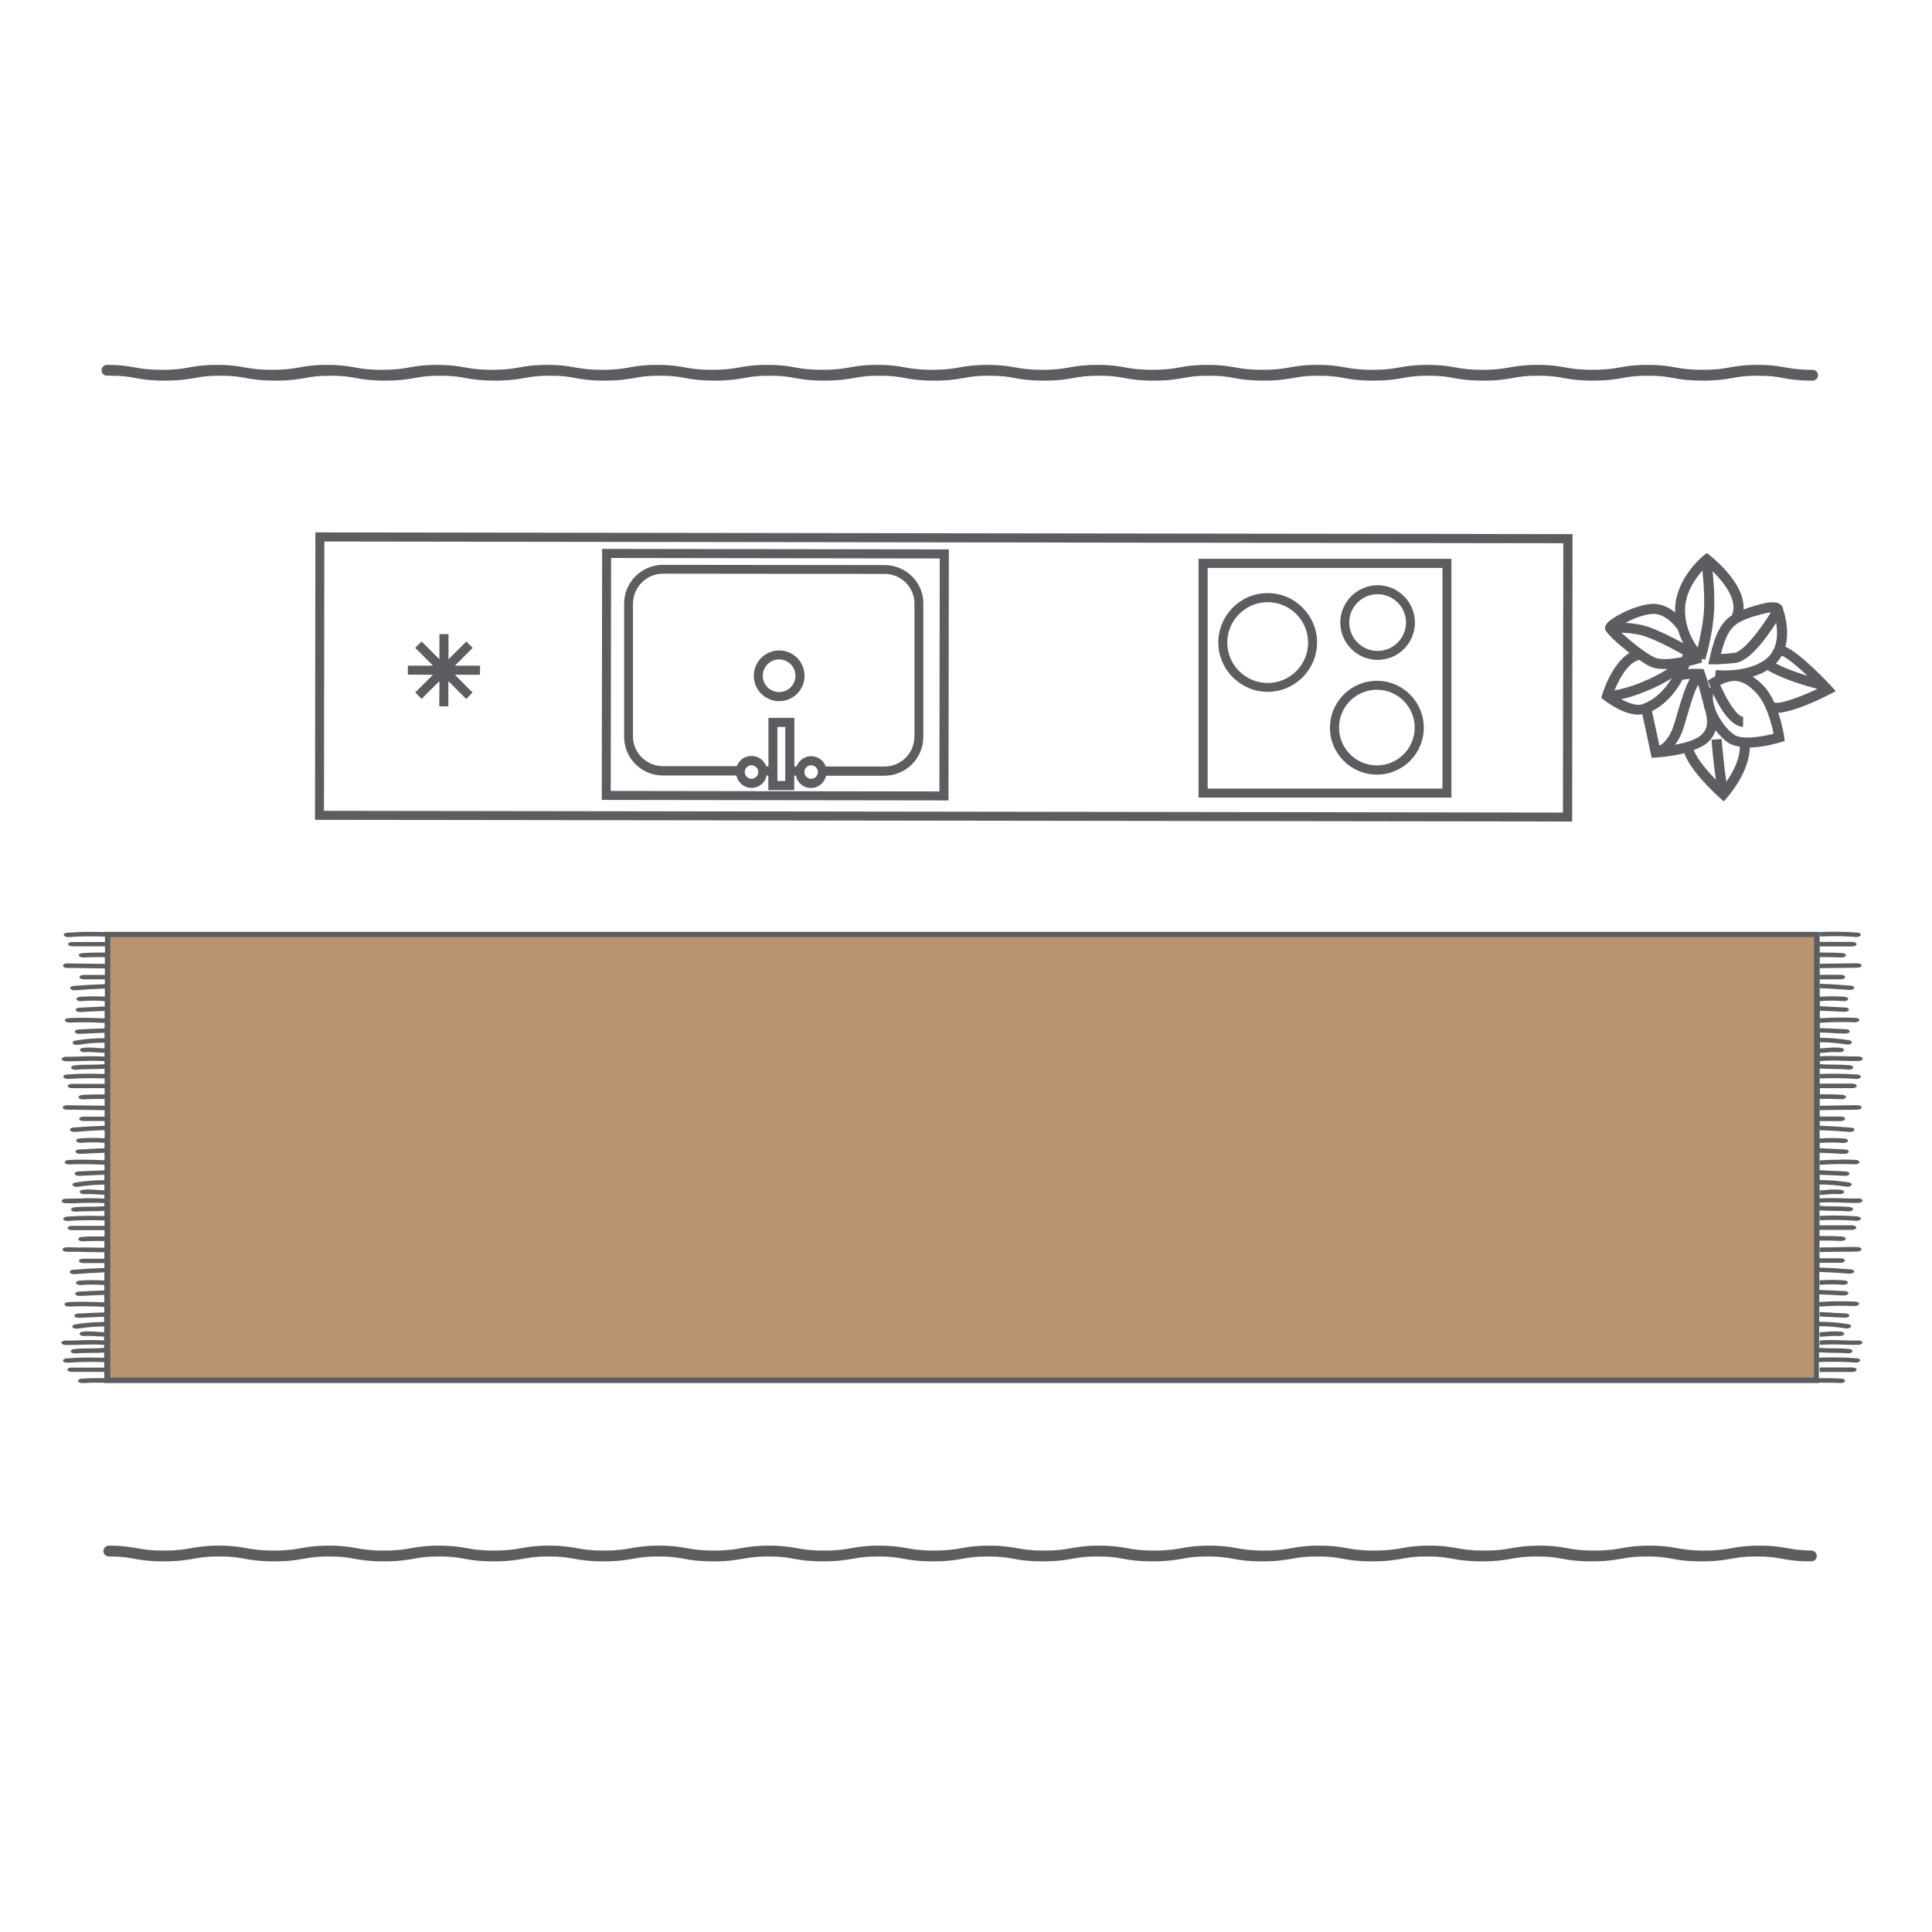 <svg xmlns="http://www.w3.org/2000/svg" fill="none" viewBox="0 0 245 245" height="245" width="245">
<g clip-path="url(#clip0_626_266)">
<mask height="245" width="245" y="0" x="0" maskUnits="userSpaceOnUse" style="mask-type:luminance" id="mask0_626_266">
<path fill="white" d="M245 0H0V245H245V0Z"></path>
</mask>
<g mask="url(#mask0_626_266)">
<path fill="#BA9371" d="M230.408 118.492H13.641V175.028H230.408V118.492Z"></path>
<path fill="#5C5D60" d="M230.75 118.198V118.759H230.766C232.385 118.696 233.678 118.696 235.36 118.821C235.656 118.837 235.921 118.728 235.967 118.572C236.014 118.416 235.812 118.276 235.516 118.26C234.457 118.183 233.538 118.151 232.603 118.151C232.012 118.151 231.42 118.167 230.766 118.198H230.75Z"></path>
<path fill="#5C5D60" d="M236.076 122.433C236.076 122.277 235.827 122.152 235.531 122.152C234.674 122.152 233.88 122.168 233.086 122.183L230.765 122.215V122.775L233.117 122.744C233.896 122.744 234.69 122.729 235.547 122.713C235.842 122.713 236.076 122.588 236.076 122.417V122.433Z"></path>
<path fill="#5C5D60" d="M234.69 124.987H234.612C233.226 124.878 232.214 124.8 230.75 124.753V125.314C232.136 125.36 233.055 125.423 234.457 125.532H234.535C234.815 125.563 235.095 125.454 235.142 125.298C235.173 125.142 234.986 125.002 234.69 124.987Z"></path>
<path fill="#5C5D60" d="M230.75 129.145V129.706H230.797C232.385 129.597 233.662 129.581 235.22 129.644C235.5 129.644 235.781 129.535 235.796 129.379C235.812 129.223 235.594 129.083 235.298 129.083C234.659 129.052 234.067 129.036 233.476 129.036C232.588 129.036 231.731 129.067 230.75 129.13V129.145Z"></path>
<path fill="#5C5D60" d="M232.666 132.837C232.23 132.837 231.903 132.868 231.56 132.899C231.311 132.915 231.061 132.946 230.75 132.962V133.522H230.766C231.155 133.522 231.451 133.491 231.716 133.46C232.198 133.413 232.572 133.398 233.242 133.429C233.538 133.429 233.803 133.335 233.849 133.18C233.88 133.024 233.662 132.884 233.367 132.868C233.102 132.852 232.853 132.837 232.65 132.837H232.666Z"></path>
<path fill="#5C5D60" d="M235.5 136.263C234.441 136.185 233.522 136.154 232.588 136.154C231.996 136.154 231.404 136.154 230.75 136.201V136.762H230.766C232.385 136.699 233.678 136.699 235.36 136.824C235.656 136.84 235.921 136.731 235.967 136.575C236.014 136.419 235.812 136.279 235.516 136.263H235.5Z"></path>
<path fill="#5C5D60" d="M236.076 140.438C236.076 140.282 235.827 140.157 235.531 140.157C234.674 140.157 233.88 140.173 233.086 140.188L230.765 140.22V140.78L233.117 140.749C233.896 140.749 234.69 140.733 235.547 140.718C235.842 140.718 236.076 140.593 236.076 140.438Z"></path>
<path fill="#5C5D60" d="M233.476 147.057C232.588 147.057 231.731 147.088 230.75 147.15V147.711H230.797C232.385 147.602 233.662 147.586 235.22 147.648C235.5 147.648 235.781 147.539 235.796 147.384C235.812 147.228 235.594 147.088 235.298 147.088C234.659 147.057 234.067 147.041 233.476 147.041V147.057Z"></path>
<path fill="#5C5D60" d="M232.666 150.841C232.23 150.841 231.903 150.872 231.56 150.903C231.311 150.919 231.061 150.95 230.75 150.965V151.526H230.766C231.155 151.526 231.451 151.479 231.716 151.464C232.198 151.417 232.572 151.402 233.242 151.433C233.538 151.433 233.803 151.339 233.849 151.183C233.88 151.028 233.662 150.888 233.367 150.872C233.102 150.856 232.853 150.841 232.65 150.841H232.666Z"></path>
<path fill="#5C5D60" d="M235.609 151.994C234.939 151.994 234.332 151.994 233.74 151.963C233.257 151.947 232.79 151.932 232.307 151.932C231.902 151.932 231.279 151.932 230.75 151.978V150.203C231.793 150.203 232.993 150.296 234.098 150.483C234.379 150.53 234.69 150.437 234.784 150.296C234.877 150.141 234.721 149.985 234.426 149.938C233.211 149.736 231.918 149.658 230.766 149.642V148.972C231.233 149.004 232.323 149.035 232.323 149.035C232.821 149.066 233.335 149.082 233.958 149.113C234.254 149.113 234.519 149.004 234.535 148.848C234.55 148.692 234.332 148.552 234.036 148.552C233.413 148.521 232.915 148.49 232.416 148.474C231.902 148.443 231.404 148.427 230.781 148.396C230.781 148.396 230.766 148.396 230.75 148.396V146.185C231.264 146.2 231.856 146.231 232.261 146.247C232.743 146.278 233.242 146.309 233.849 146.325C234.145 146.325 234.41 146.216 234.441 146.06C234.472 145.904 234.254 145.764 233.958 145.764C233.351 145.733 232.884 145.702 232.385 145.686C231.965 145.655 231.326 145.64 230.766 145.608V144.939C231.871 144.861 232.619 144.861 233.74 144.939C234.036 144.954 234.317 144.845 234.348 144.689C234.379 144.534 234.176 144.394 233.88 144.378C233.273 144.331 232.775 144.316 232.276 144.316C231.778 144.316 231.342 144.331 230.75 144.378V143.319C232.043 143.366 233.133 143.428 234.472 143.537H234.55C234.83 143.568 235.111 143.459 235.158 143.303C235.189 143.148 235.002 143.007 234.706 142.992H234.628C233.304 142.883 232.121 142.805 230.766 142.758V142.166H233.46C233.756 142.151 233.989 142.026 233.989 141.87C233.989 141.715 233.74 141.59 233.444 141.59H230.766V139.347C231.653 139.332 232.541 139.347 233.491 139.394C233.771 139.394 234.052 139.301 234.083 139.145C234.114 138.989 233.896 138.849 233.6 138.833C232.868 138.787 232.276 138.771 231.684 138.771C231.466 138.771 231.093 138.771 230.781 138.771V137.992H234.924C235.22 137.992 235.453 137.852 235.453 137.697C235.453 137.541 235.204 137.416 234.908 137.416H230.766V135.501C231.451 135.547 232.167 135.547 232.65 135.563C233.18 135.563 233.694 135.563 234.379 135.641C234.659 135.672 234.955 135.563 235.002 135.407C235.049 135.251 234.846 135.111 234.566 135.08C233.787 135.018 233.226 135.018 232.681 135.002C232.167 135.002 231.435 135.002 230.781 134.94V134.55C230.781 134.55 230.921 134.55 230.952 134.55C231.965 134.473 232.806 134.488 233.709 134.519C234.332 134.535 234.955 134.566 235.687 134.55C235.983 134.55 236.217 134.41 236.217 134.255C236.217 134.099 235.952 133.974 235.656 133.974C234.986 133.974 234.379 133.974 233.787 133.943C233.304 133.943 232.837 133.912 232.354 133.912C231.949 133.912 231.326 133.912 230.797 133.959V132.168C231.918 132.168 232.915 132.261 234.13 132.448C234.41 132.495 234.721 132.417 234.815 132.261C234.908 132.105 234.753 131.965 234.457 131.903C233.195 131.7 231.965 131.607 230.797 131.607V130.937C231.326 130.953 231.949 130.968 232.354 130.999C232.853 131.031 233.366 131.062 233.989 131.077C234.285 131.077 234.55 130.968 234.566 130.813C234.581 130.657 234.363 130.517 234.067 130.517C233.444 130.486 232.946 130.47 232.448 130.439C232.011 130.423 231.357 130.392 230.781 130.376V128.165C231.311 128.18 231.871 128.212 232.292 128.227C232.775 128.258 233.273 128.289 233.88 128.305C234.176 128.305 234.441 128.212 234.457 128.056C234.488 127.9 234.27 127.76 233.974 127.76C233.366 127.729 232.899 127.698 232.401 127.682C231.918 127.651 231.42 127.62 230.812 127.604H230.781V126.95H230.828C231.965 126.872 232.619 126.872 233.756 126.95C234.052 126.981 234.332 126.872 234.363 126.716C234.394 126.561 234.192 126.421 233.896 126.405C233.289 126.358 232.79 126.343 232.292 126.343C231.793 126.343 231.357 126.358 230.766 126.405V124.193H233.46C233.756 124.178 233.989 124.053 233.989 123.897C233.989 123.742 233.74 123.617 233.444 123.617H230.766V121.374C231.638 121.374 232.557 121.374 233.491 121.421C233.771 121.421 234.052 121.328 234.083 121.172C234.114 121.016 233.896 120.876 233.6 120.86C232.868 120.814 232.276 120.798 231.669 120.798C231.466 120.798 231.077 120.798 230.766 120.798V120.019H234.908C235.204 120.004 235.438 119.879 235.438 119.723C235.438 119.568 235.189 119.443 234.893 119.443H230.75V118.166H13.298V118.197C12.69 118.182 11.974 118.166 11.46 118.166C10.525 118.166 9.607 118.213 8.548 118.275C8.252 118.291 8.034 118.431 8.096 118.587C8.127 118.742 8.407 118.851 8.703 118.836C10.292 118.727 11.787 118.711 13.313 118.773V119.459H9.186C8.89 119.459 8.641 119.568 8.641 119.723C8.641 119.879 8.875 120.004 9.171 120.004H13.313V120.798C13.002 120.798 12.628 120.798 12.41 120.798C11.803 120.798 11.226 120.814 10.479 120.86C10.183 120.86 9.965 121.016 9.996 121.172C10.027 121.328 10.307 121.437 10.588 121.421C11.538 121.374 12.426 121.359 13.298 121.374V122.231L10.977 122.2C10.198 122.2 9.404 122.184 8.532 122.169C8.236 122.169 8.002 122.293 7.987 122.449C7.987 122.605 8.22 122.745 8.516 122.745C9.373 122.745 10.167 122.761 10.946 122.776L13.298 122.807V123.633H10.619C10.323 123.633 10.074 123.742 10.074 123.897C10.074 124.053 10.307 124.178 10.603 124.193H13.298V124.801C11.958 124.848 10.728 124.925 9.435 125.019H9.357C9.062 125.05 8.859 125.19 8.906 125.346C8.952 125.502 9.233 125.611 9.513 125.58H9.591C10.899 125.47 12.036 125.408 13.298 125.361V126.389C12.768 126.358 12.176 126.343 11.771 126.343C11.289 126.343 10.79 126.374 10.167 126.405C9.871 126.436 9.653 126.576 9.7 126.716C9.731 126.872 10.012 126.981 10.307 126.95C11.367 126.872 12.254 126.872 13.282 126.95V127.635C12.722 127.667 12.083 127.682 11.662 127.713C11.18 127.744 10.697 127.76 10.089 127.791C9.794 127.791 9.575 127.947 9.607 128.087C9.622 128.243 9.887 128.352 10.183 128.336C10.79 128.305 11.289 128.289 11.771 128.258C12.161 128.243 12.753 128.212 13.267 128.196V129.146C12.348 129.099 11.335 129.068 10.541 129.068C9.949 129.068 9.357 129.068 8.719 129.115C8.423 129.115 8.205 129.271 8.22 129.411C8.252 129.567 8.516 129.676 8.797 129.676C10.276 129.613 11.756 129.629 13.267 129.722V130.408C12.69 130.439 12.052 130.454 11.6 130.47C11.102 130.501 10.603 130.517 9.98 130.548C9.684 130.548 9.466 130.704 9.482 130.844C9.513 130.999 9.762 131.108 10.058 131.108C10.697 131.077 11.195 131.062 11.694 131.031C12.114 131.015 12.722 130.984 13.251 130.968V131.654C12.083 131.654 10.821 131.747 9.591 131.95C9.311 131.996 9.155 132.152 9.233 132.308C9.326 132.463 9.622 132.541 9.918 132.495C11.04 132.308 12.208 132.23 13.251 132.214V132.946C12.971 132.946 12.628 132.915 12.441 132.9C12.098 132.868 11.756 132.837 11.335 132.837C11.117 132.837 10.884 132.837 10.619 132.868C10.323 132.868 10.105 133.024 10.136 133.18C10.167 133.336 10.448 133.445 10.744 133.429C11.429 133.382 11.803 133.429 12.27 133.46C12.488 133.476 12.893 133.491 13.251 133.507V133.99C12.722 133.959 12.098 133.943 11.694 133.943C11.211 133.943 10.744 133.943 10.261 133.974C9.684 133.99 9.062 134.021 8.392 134.005C8.096 134.005 7.847 134.13 7.831 134.286C7.816 134.441 8.065 134.566 8.361 134.582C9.077 134.582 9.716 134.582 10.339 134.55C11.211 134.519 12.285 134.504 13.251 134.566V134.955C12.581 135.002 11.849 135.018 11.351 135.018C10.806 135.018 10.245 135.018 9.466 135.096C9.186 135.127 8.984 135.267 9.03 135.423C9.077 135.578 9.373 135.687 9.653 135.656C10.339 135.594 10.853 135.594 11.382 135.578C11.865 135.578 12.566 135.578 13.251 135.516V136.186C12.644 136.17 11.927 136.155 11.413 136.155C10.479 136.155 9.56 136.186 8.501 136.264C8.205 136.279 7.987 136.419 8.049 136.575C8.08 136.731 8.361 136.84 8.657 136.824C10.245 136.715 11.74 136.7 13.267 136.762V137.447H9.139C8.843 137.447 8.594 137.556 8.594 137.712C8.594 137.868 8.828 137.992 9.124 137.992H13.267V138.787C12.955 138.787 12.581 138.787 12.363 138.787C11.756 138.787 11.18 138.802 10.448 138.849C10.152 138.865 9.934 139.005 9.965 139.161C9.996 139.316 10.276 139.425 10.557 139.41C11.507 139.363 12.395 139.347 13.267 139.363V140.22L10.946 140.188C10.167 140.188 9.373 140.173 8.501 140.157C8.205 140.157 7.971 140.282 7.956 140.438C7.956 140.593 8.189 140.718 8.485 140.718C9.342 140.718 10.136 140.734 10.915 140.749L13.267 140.78V141.606H10.588C10.292 141.606 10.043 141.715 10.043 141.87C10.043 142.026 10.276 142.151 10.572 142.151H13.267V142.758C11.927 142.805 10.697 142.883 9.404 142.976H9.326C9.03 143.007 8.828 143.148 8.875 143.303C8.921 143.459 9.202 143.568 9.482 143.537H9.56C10.868 143.428 12.005 143.35 13.267 143.319V144.347C12.737 144.316 12.145 144.3 11.74 144.3C11.258 144.3 10.759 144.316 10.136 144.362C9.84 144.378 9.622 144.518 9.669 144.674C9.7 144.83 9.98 144.939 10.276 144.923C11.335 144.845 12.223 144.845 13.251 144.923V145.608C12.69 145.64 12.052 145.655 11.631 145.686C11.149 145.717 10.666 145.749 10.058 145.764C9.762 145.764 9.544 145.92 9.575 146.06C9.591 146.216 9.856 146.325 10.167 146.325C10.775 146.294 11.273 146.263 11.756 146.247C12.145 146.231 12.737 146.2 13.251 146.185V147.135C12.332 147.088 11.32 147.057 10.525 147.057C9.934 147.057 9.342 147.057 8.703 147.104C8.407 147.104 8.189 147.259 8.205 147.399C8.236 147.555 8.501 147.664 8.781 147.664C10.261 147.602 11.74 147.618 13.251 147.711V148.412C12.675 148.427 12.036 148.459 11.585 148.474C11.086 148.505 10.588 148.521 9.965 148.552C9.669 148.552 9.451 148.692 9.466 148.848C9.498 149.004 9.747 149.128 10.043 149.113C10.681 149.082 11.18 149.066 11.678 149.035C12.098 149.004 12.706 148.988 13.236 148.972V149.658C12.067 149.658 10.806 149.751 9.575 149.954C9.295 150 9.139 150.156 9.217 150.312C9.311 150.452 9.607 150.546 9.903 150.499C11.024 150.312 12.192 150.234 13.236 150.218V150.95C12.955 150.95 12.613 150.919 12.426 150.904C12.083 150.873 11.74 150.841 11.32 150.841C11.102 150.841 10.868 150.841 10.603 150.873C10.307 150.873 10.089 151.028 10.121 151.184C10.152 151.34 10.432 151.449 10.728 151.433C11.413 151.387 11.787 151.433 12.254 151.464C12.472 151.48 12.877 151.496 13.236 151.511V151.994C12.706 151.963 12.083 151.947 11.678 151.947C11.195 151.947 10.728 151.947 10.245 151.978C9.669 151.978 9.046 152.01 8.376 152.01C8.08 152.01 7.831 152.134 7.816 152.29C7.8 152.446 8.049 152.57 8.345 152.586C9.062 152.586 9.7 152.586 10.323 152.555C11.195 152.524 12.27 152.508 13.236 152.57V152.96C12.566 153.022 11.834 153.022 11.335 153.022C10.79 153.022 10.23 153.022 9.451 153.1C9.171 153.131 8.968 153.271 9.015 153.427C9.062 153.583 9.357 153.676 9.638 153.66C10.323 153.598 10.837 153.598 11.367 153.598C11.849 153.598 12.55 153.598 13.236 153.536V154.206C12.628 154.19 11.912 154.174 11.398 154.174C10.463 154.174 9.544 154.206 8.485 154.283C8.189 154.299 7.971 154.455 8.034 154.595C8.065 154.751 8.345 154.86 8.641 154.829C10.23 154.72 11.725 154.704 13.251 154.766V155.452H9.124C8.828 155.436 8.579 155.561 8.579 155.716C8.579 155.872 8.812 155.997 9.108 155.997H13.251V156.791C12.94 156.791 12.566 156.791 12.348 156.791C11.74 156.791 11.164 156.791 10.416 156.853C10.121 156.853 9.903 157.009 9.934 157.165C9.965 157.32 10.245 157.429 10.525 157.414C11.476 157.367 12.363 157.352 13.236 157.367V158.224L10.915 158.193C10.136 158.193 9.342 158.193 8.47 158.162C8.174 158.162 7.94 158.286 7.925 158.442C7.925 158.598 8.158 158.722 8.454 158.738C9.311 158.738 10.105 158.738 10.884 158.769L13.236 158.8V159.625H10.557C10.261 159.625 10.011 159.735 10.011 159.89C10.011 160.046 10.245 160.171 10.541 160.171H13.236V160.794C11.896 160.84 10.666 160.903 9.373 161.012H9.295C8.999 161.043 8.797 161.183 8.843 161.339C8.89 161.494 9.171 161.603 9.451 161.572H9.529C10.837 161.463 11.974 161.401 13.236 161.354V162.382C12.706 162.351 12.114 162.335 11.709 162.335C11.226 162.335 10.728 162.351 10.105 162.398C9.809 162.413 9.591 162.554 9.638 162.709C9.669 162.865 9.949 162.974 10.245 162.958C11.304 162.881 12.192 162.881 13.22 162.958V163.644C12.659 163.659 12.021 163.69 11.6 163.706C11.117 163.737 10.634 163.768 10.027 163.784C9.731 163.784 9.513 163.94 9.544 164.08C9.56 164.236 9.825 164.345 10.136 164.345C10.744 164.313 11.242 164.282 11.725 164.267C12.114 164.251 12.706 164.22 13.22 164.204V165.154C12.301 165.108 11.289 165.077 10.494 165.077C9.903 165.077 9.311 165.077 8.672 165.123C8.376 165.123 8.158 165.279 8.174 165.419C8.205 165.575 8.47 165.7 8.75 165.684C10.23 165.622 11.709 165.637 13.22 165.731V166.432C12.644 166.447 12.005 166.478 11.553 166.494C11.055 166.525 10.557 166.556 9.934 166.572C9.638 166.572 9.42 166.712 9.435 166.868C9.466 167.023 9.716 167.132 10.011 167.117C10.65 167.086 11.149 167.07 11.647 167.039C12.067 167.023 12.675 166.992 13.204 166.977V167.646C12.036 167.646 10.775 167.74 9.544 167.942C9.264 167.989 9.108 168.145 9.186 168.301C9.28 168.441 9.575 168.534 9.871 168.487C10.993 168.301 12.161 168.223 13.204 168.207V168.939C12.924 168.939 12.581 168.908 12.395 168.892C12.052 168.861 11.709 168.83 11.289 168.83C11.071 168.83 10.837 168.83 10.572 168.861C10.276 168.861 10.058 169.017 10.089 169.173C10.121 169.328 10.401 169.437 10.697 169.422C11.382 169.375 11.756 169.422 12.223 169.453C12.441 169.469 12.846 169.484 13.204 169.5V169.983C12.675 169.951 12.052 169.936 11.647 169.936C11.164 169.936 10.697 169.936 10.214 169.967C9.638 169.983 9.015 170.014 8.345 169.998C8.049 169.998 7.8 170.107 7.784 170.263C7.769 170.419 8.018 170.559 8.314 170.559C9.03 170.559 9.669 170.559 10.292 170.528C11.164 170.497 12.239 170.481 13.204 170.543V170.933C12.535 170.979 11.803 170.995 11.304 170.995C10.759 170.995 10.198 170.995 9.42 171.073C9.139 171.104 8.937 171.244 8.984 171.4C9.03 171.556 9.326 171.649 9.607 171.633C10.292 171.571 10.806 171.571 11.335 171.571C11.818 171.571 12.519 171.571 13.204 171.509V172.179C12.597 172.163 11.88 172.147 11.367 172.147C10.432 172.147 9.513 172.179 8.454 172.256C8.158 172.272 7.94 172.428 8.002 172.568C8.034 172.724 8.314 172.833 8.61 172.802C10.198 172.693 11.694 172.677 13.22 172.739V173.425H9.093C8.797 173.409 8.548 173.534 8.548 173.689C8.548 173.845 8.781 173.97 9.077 173.97H13.22V174.764C12.908 174.764 12.535 174.764 12.317 174.764C11.709 174.764 11.133 174.78 10.385 174.826C10.089 174.826 9.871 174.982 9.903 175.138C9.934 175.294 10.214 175.403 10.494 175.387C11.444 175.34 12.332 175.325 13.204 175.34V175.387H230.657V175.34C231.529 175.34 232.479 175.34 233.382 175.387C233.662 175.387 233.943 175.294 233.974 175.138C234.005 174.982 233.787 174.842 233.491 174.826C232.759 174.78 232.167 174.764 231.56 174.764C231.279 174.764 230.984 174.764 230.657 174.764V172.724C232.183 172.661 233.678 172.677 235.267 172.786C235.563 172.817 235.827 172.708 235.874 172.552C235.921 172.397 235.718 172.256 235.422 172.241C234.363 172.163 233.444 172.132 232.51 172.132C231.996 172.132 231.279 172.132 230.672 172.163V171.493C231.357 171.54 232.074 171.54 232.557 171.556C233.086 171.556 233.6 171.556 234.285 171.618C234.566 171.649 234.862 171.54 234.908 171.384C234.955 171.229 234.753 171.088 234.472 171.057C233.694 170.995 233.133 170.979 232.588 170.979C232.089 170.979 231.342 170.979 230.688 170.917V168.176C231.747 168.176 232.915 168.269 234.036 168.456C234.317 168.503 234.628 168.41 234.721 168.269C234.815 168.114 234.659 167.958 234.363 167.911C233.133 167.709 231.856 167.615 230.703 167.615V165.684C230.703 165.684 230.734 165.684 230.75 165.684C232.339 165.575 233.616 165.559 235.173 165.622C235.453 165.622 235.734 165.513 235.749 165.357C235.765 165.201 235.547 165.061 235.251 165.061C234.612 165.03 234.021 165.014 233.429 165.014C232.588 165.014 231.638 165.045 230.703 165.108V164.142C231.217 164.158 231.809 164.189 232.214 164.204C232.697 164.236 233.195 164.267 233.803 164.282C234.098 164.282 234.363 164.173 234.394 164.018C234.426 163.862 234.207 163.722 233.912 163.722C233.304 163.69 232.837 163.659 232.339 163.644C231.918 163.628 231.279 163.597 230.719 163.581V161.292C231.996 161.339 233.117 161.401 234.441 161.51H234.519C234.799 161.541 235.08 161.432 235.126 161.276C235.158 161.121 234.971 160.98 234.675 160.965H234.597C233.289 160.856 232.089 160.778 230.734 160.747V160.139H233.429C233.725 160.139 233.958 159.999 233.958 159.844C233.958 159.688 233.709 159.563 233.413 159.563H230.734V159.579V157.32C231.607 157.305 232.51 157.32 233.46 157.367C233.74 157.367 234.021 157.274 234.052 157.118C234.083 156.962 233.865 156.822 233.569 156.806C232.837 156.76 232.245 156.744 231.638 156.744C231.42 156.744 231.046 156.744 230.734 156.744V155.965H234.877C235.173 155.95 235.407 155.81 235.407 155.67C235.407 155.529 235.158 155.389 234.862 155.389H230.734V155.42V153.489C231.42 153.536 232.136 153.551 232.619 153.551C233.148 153.551 233.662 153.551 234.348 153.614C234.628 153.645 234.924 153.536 234.971 153.38C235.017 153.224 234.815 153.084 234.535 153.053C233.756 152.991 233.195 152.991 232.65 152.975C232.152 152.975 231.404 152.975 230.75 152.913V152.508C231.716 152.446 232.821 152.461 233.678 152.508C234.301 152.524 234.924 152.555 235.656 152.539C235.952 152.539 236.185 152.399 236.185 152.243C236.185 152.087 235.921 151.963 235.625 151.963L235.609 151.994ZM230.065 174.686H13.983V118.836H230.049V174.686H230.065Z"></path>
<path fill="#5C5D60" d="M235.5 154.251C234.441 154.173 233.522 154.142 232.588 154.142C231.996 154.142 231.404 154.142 230.75 154.188V154.749H230.766C232.385 154.671 233.678 154.687 235.36 154.811C235.656 154.842 235.921 154.733 235.967 154.578C236.014 154.422 235.812 154.282 235.516 154.266L235.5 154.251Z"></path>
<path fill="#5C5D60" d="M230.75 158.209V158.769L233.102 158.738C233.881 158.738 234.675 158.738 235.531 158.707C235.827 158.707 236.061 158.567 236.061 158.411C236.061 158.255 235.812 158.131 235.516 158.131C234.659 158.131 233.865 158.131 233.071 158.162L230.75 158.193V158.209Z"></path>
<path fill="#5C5D60" d="M232.276 162.304C231.809 162.304 231.342 162.319 230.75 162.366V162.927H230.797C231.934 162.849 232.588 162.849 233.725 162.927C234.021 162.942 234.301 162.833 234.332 162.678C234.363 162.522 234.161 162.382 233.865 162.366C233.258 162.319 232.759 162.304 232.261 162.304H232.276Z"></path>
<path fill="#5C5D60" d="M232.416 166.463C231.903 166.431 231.404 166.416 230.781 166.385H230.75V166.945C231.326 166.977 231.825 166.992 232.307 167.023C232.806 167.054 233.32 167.07 233.943 167.101C234.239 167.101 234.503 167.008 234.519 166.852C234.535 166.696 234.317 166.556 234.021 166.556C233.398 166.525 232.899 166.494 232.401 166.478L232.416 166.463Z"></path>
<path fill="#5C5D60" d="M233.258 169.422C233.553 169.422 233.818 169.328 233.865 169.173C233.896 169.017 233.678 168.877 233.382 168.861C233.117 168.861 232.868 168.83 232.666 168.83C232.23 168.83 231.903 168.861 231.56 168.892C231.311 168.908 231.061 168.939 230.75 168.955V169.515H230.766C231.155 169.515 231.451 169.469 231.716 169.453C232.198 169.406 232.572 169.391 233.242 169.422H233.258Z"></path>
<path fill="#5C5D60" d="M235.609 169.998C234.94 169.998 234.332 169.998 233.74 169.967C233.258 169.967 232.79 169.936 232.307 169.936C231.825 169.936 231.311 169.936 230.75 169.998V170.543C230.75 170.543 230.859 170.543 230.906 170.543C231.918 170.465 232.759 170.481 233.662 170.512C234.285 170.527 234.908 170.559 235.64 170.543C235.936 170.543 236.17 170.403 236.17 170.247C236.17 170.091 235.905 169.967 235.609 169.982V169.998Z"></path>
<path fill="#5C5D60" d="M234.892 173.409H230.765V173.985H234.908C235.204 173.97 235.438 173.845 235.438 173.69C235.438 173.534 235.188 173.409 234.892 173.409Z"></path>
<path fill="#5C5D60" d="M76.311 101.439L120.278 101.501L120.325 69.667L76.358 69.605L76.311 101.439ZM77.495 70.757L119.172 70.819L119.125 100.364L77.448 100.302L77.495 70.757Z"></path>
<path fill="#5C5D60" d="M112.196 71.66L84.068 71.629C81.358 71.629 79.147 73.841 79.147 76.55V93.402C79.116 96.112 81.327 98.339 84.037 98.339H93.382C93.585 99.243 94.348 99.912 95.298 99.912C95.827 99.912 96.326 99.71 96.715 99.32C96.98 99.056 97.136 98.713 97.213 98.339H97.431V100.193H100.718V98.355H100.936C101.014 98.713 101.169 99.056 101.434 99.336C101.808 99.71 102.306 99.928 102.851 99.928C103.801 99.928 104.549 99.258 104.767 98.37H112.165C114.875 98.37 117.087 96.159 117.087 93.449V76.597C117.118 75.273 116.604 74.043 115.669 73.109C114.735 72.174 113.504 71.66 112.181 71.66H112.196ZM95.905 98.511C95.749 98.666 95.531 98.76 95.298 98.76C94.831 98.76 94.441 98.37 94.441 97.903C94.441 97.67 94.535 97.467 94.69 97.296C94.846 97.14 95.064 97.047 95.298 97.047C95.531 97.047 95.734 97.14 95.905 97.296C96.061 97.451 96.154 97.67 96.154 97.903C96.154 98.137 96.061 98.339 95.905 98.511ZM99.581 99.04H98.584V92.187H99.581V99.04ZM102.867 98.76C102.633 98.76 102.431 98.666 102.26 98.511C102.088 98.355 102.01 98.137 102.01 97.903C102.01 97.436 102.4 97.047 102.867 97.047C103.334 97.047 103.724 97.436 103.724 97.903C103.724 98.37 103.334 98.76 102.867 98.76ZM115.95 93.433C115.95 95.52 114.252 97.202 112.165 97.202H104.72C104.44 96.439 103.724 95.894 102.867 95.894C102.01 95.894 101.294 96.439 101.014 97.187H100.733V91.035H97.447V97.171H97.167C97.073 96.906 96.918 96.673 96.715 96.455C96.341 96.081 95.843 95.863 95.298 95.863C94.768 95.863 94.27 96.065 93.88 96.455C93.678 96.657 93.538 96.906 93.429 97.156H84.037C81.95 97.14 80.253 95.442 80.268 93.355V76.519C80.299 74.432 81.997 72.75 84.068 72.75L112.196 72.781C114.283 72.781 115.981 74.479 115.965 76.566V93.418L115.95 93.433Z"></path>
<path fill="#5C5D60" d="M98.818 82.484C97.961 82.484 97.151 82.811 96.544 83.419C95.936 84.026 95.594 84.836 95.594 85.693C95.594 86.549 95.921 87.359 96.528 87.967C97.136 88.574 97.945 88.917 98.802 88.917C99.659 88.917 100.469 88.59 101.076 87.982C101.683 87.375 102.026 86.565 102.026 85.708C102.026 84.852 101.699 84.042 101.092 83.434C100.484 82.827 99.674 82.484 98.818 82.484ZM100.266 87.157C99.877 87.546 99.363 87.764 98.802 87.764C98.257 87.764 97.728 87.546 97.338 87.157C96.949 86.767 96.731 86.253 96.731 85.693C96.731 85.148 96.949 84.618 97.338 84.229C97.728 83.839 98.241 83.621 98.802 83.621C99.347 83.621 99.877 83.839 100.266 84.229C100.655 84.618 100.874 85.132 100.874 85.693C100.874 86.238 100.655 86.767 100.266 87.157Z"></path>
<path fill="#5C5D60" d="M59.943 82.157L59.133 81.348L56.875 83.606V80.413H55.722V83.606L53.464 81.348L52.654 82.157L54.913 84.416H51.72V85.553L54.913 85.568L52.654 87.811L53.464 88.621L55.722 86.378L55.707 89.571H56.859V86.378L59.118 88.637L59.928 87.827L57.685 85.568H60.862L60.878 84.416H57.685L59.943 82.157Z"></path>
<path fill="#5C5D60" d="M39.993 67.517L39.946 103.961L198.792 104.179H199.368L199.415 67.735L40.569 67.517H39.993ZM41.13 68.669L198.246 68.887L198.2 103.042L41.083 102.824L41.13 68.669Z"></path>
<path fill="#5C5D60" d="M151.989 101.142H184.057V70.865H151.989V101.142ZM153.141 72.018H182.92V100.005H153.141V72.018Z"></path>
<path fill="#5C5D60" d="M174.697 83.682C177.313 83.682 179.431 81.549 179.431 78.948C179.431 76.347 177.298 74.213 174.697 74.213C172.096 74.213 169.962 76.347 169.962 78.948C169.962 81.549 172.096 83.682 174.697 83.682ZM174.697 75.35C176.675 75.35 178.294 76.954 178.294 78.948C178.294 80.941 176.675 82.545 174.697 82.545C172.719 82.545 171.099 80.941 171.099 78.948C171.099 76.954 172.719 75.35 174.697 75.35Z"></path>
<path fill="#5C5D60" d="M174.602 86.331C171.332 86.331 168.653 88.994 168.653 92.281C168.653 95.567 171.316 98.23 174.602 98.23C177.889 98.23 180.552 95.567 180.552 92.281C180.552 88.994 177.889 86.331 174.602 86.331ZM174.602 97.062C171.955 97.062 169.805 94.913 169.805 92.265C169.805 89.617 171.955 87.468 174.602 87.468C177.25 87.468 179.399 89.617 179.399 92.265C179.399 94.913 177.25 97.062 174.602 97.062Z"></path>
<path fill="#5C5D60" d="M160.758 75.211C157.3 75.211 154.497 78.03 154.497 81.472C154.497 84.914 157.316 87.733 160.758 87.733C164.2 87.733 167.019 84.914 167.019 81.472C167.019 78.03 164.2 75.211 160.758 75.211ZM160.758 86.611C157.939 86.611 155.634 84.322 155.634 81.487C155.634 78.653 157.939 76.364 160.758 76.364C163.577 76.364 165.882 78.653 165.882 81.487C165.882 84.322 163.577 86.611 160.758 86.611Z"></path>
<path fill="#5C5D60" d="M226.42 81.97C226.965 79.899 226.28 77.734 226.108 77.22C226.093 77.049 226.015 76.846 225.828 76.691C225.47 76.364 224.785 76.114 222.371 76.862C221.903 77.002 221.483 77.142 221.093 77.298C221.311 74.463 218.306 71.644 216.857 70.445L216.452 70.118L216.047 70.445C215.892 70.57 212.418 73.389 212.418 77.407C212.418 77.438 212.418 77.469 212.418 77.501C212.418 77.563 212.418 77.609 212.418 77.656C211.624 77.018 210.534 76.441 209.241 76.597C207.061 76.846 204.257 78.357 203.712 79.136C203.588 79.323 203.541 79.494 203.541 79.634C203.541 79.697 203.541 79.759 203.557 79.805C203.681 80.304 205.145 81.643 206.64 82.796C204.475 84.088 203.323 87.608 203.183 88.076L203.058 88.496L203.401 88.761C203.697 88.995 206.235 90.941 208.26 90.583C208.587 91.985 209.319 95.505 209.335 95.551L209.444 96.097L209.989 96.065C210.285 96.05 211.92 95.925 213.587 95.52C214.459 97.919 217.729 100.847 218.119 101.205L218.586 101.625L219.006 101.158C219.131 101.018 221.872 97.888 221.888 94.804C223.679 94.757 225.517 94.212 225.813 94.119L226.327 93.963L226.249 93.433C226.249 93.34 226.046 91.969 225.501 90.396C227.588 90.256 230.905 88.621 232.074 88.029L232.806 87.639L232.245 87.032C231.824 86.581 228.351 82.858 226.389 82.002L226.42 81.97ZM225.953 83.138C226.716 83.481 227.977 84.54 229.192 85.693C227.962 85.319 226.42 84.789 225.205 84.135C225.517 83.824 225.75 83.481 225.953 83.138ZM222.744 78.077C223.663 77.796 224.224 77.687 224.567 77.656C223.648 79.183 221.202 82.671 219.894 82.796C219.147 82.874 218.602 82.92 218.228 82.936C219.147 79.338 220.081 78.887 222.744 78.061V78.077ZM217.184 79.229C217.574 76.909 217.34 74.214 217.184 72.439C218.96 74.183 220.33 76.301 219.645 77.937L219.707 77.968C218.306 78.856 217.511 80.273 216.795 83.481L216.624 84.244H217.402C217.402 84.244 218.041 84.275 220.034 84.073C221.841 83.902 224.068 80.818 225.236 78.965C225.47 80.351 225.485 82.422 223.866 83.637C221.498 85.412 217.62 84.976 217.589 84.961L217.496 85.786C217.34 85.864 217.2 85.926 217.044 86.02L216.577 86.3L216.779 86.814C216.826 86.939 216.888 87.094 216.966 87.281L216.779 87.157C216.53 86.285 216.203 85.303 216.187 85.257L216.047 84.852L215.611 84.821C215.611 84.821 214.926 84.789 214.054 84.852C214.1 84.743 214.147 84.649 214.194 84.525L214.225 84.447C214.692 84.338 215.097 84.229 215.393 84.135C215.393 84.135 215.409 84.135 215.424 84.151L215.455 84.12C215.642 84.057 215.798 84.011 215.86 83.995L215.767 83.699L215.876 83.543L216.219 83.668C216.219 83.668 216.67 82.484 217.215 79.245L217.184 79.229ZM215.907 72.376C215.907 72.376 215.907 72.486 215.907 72.548C216.063 74.261 216.281 76.846 215.907 79.011C215.674 80.46 215.455 81.456 215.284 82.111C214.583 81.16 213.711 79.572 213.68 77.469C213.68 77.438 213.68 77.423 213.68 77.391C213.68 75.227 214.941 73.404 215.876 72.376H215.907ZM209.413 77.859C211.266 77.641 212.714 79.774 212.73 79.805H212.761C212.948 80.444 213.197 81.052 213.462 81.566C211.718 80.631 209.522 79.541 208.213 79.26C207.403 79.089 206.703 79.011 206.111 78.98C207.03 78.497 208.276 77.983 209.413 77.859ZM205.612 80.242C206.204 80.242 206.998 80.304 207.949 80.506C209.21 80.771 211.624 82.001 213.415 82.998L213.291 83.325C212.013 83.59 210.565 83.73 209.786 83.356C208.572 82.78 206.703 81.238 205.612 80.242ZM207.855 83.668C208.385 84.026 208.867 84.338 209.226 84.509C209.833 84.805 210.627 84.867 211.468 84.836C210.596 85.397 209.615 85.942 207.995 86.596C206.562 87.172 205.457 87.421 204.74 87.546C205.316 86.098 206.453 84.042 207.84 83.684L207.855 83.668ZM208.26 89.306C207.559 89.555 206.485 89.15 205.597 88.668C206.344 88.512 207.326 88.231 208.478 87.764C210.082 87.126 211.126 86.565 211.998 86.004C210.97 87.686 209.724 88.792 208.26 89.306ZM210.44 94.57C210.191 93.402 209.708 91.144 209.49 90.178C211.032 89.415 212.325 88.076 213.368 86.191C213.696 86.144 214.007 86.113 214.287 86.098C213.649 87.25 213.259 88.605 212.636 90.708L212.325 91.751C211.795 93.527 210.986 94.259 210.44 94.57ZM212.403 94.461C212.839 93.9 213.244 93.153 213.555 92.109L213.867 91.066C214.428 89.119 214.801 87.858 215.346 86.83C215.487 87.266 215.627 87.733 215.705 88.091C215.798 88.496 215.923 88.885 216.016 89.259C216.078 89.586 216.156 89.913 216.281 90.24C216.592 91.518 216.608 92.328 215.829 93.122C215.191 93.776 213.758 94.196 212.418 94.446L212.403 94.461ZM218.929 99.165C218.555 96.688 218.321 93.745 218.321 93.714L217.044 93.807C217.044 93.947 217.247 96.501 217.589 98.884C216.499 97.763 215.237 96.283 214.786 95.115C215.549 94.835 216.25 94.477 216.701 94.01C217.153 93.558 217.402 93.091 217.558 92.608C218.072 93.278 218.617 93.823 219.147 94.181C219.552 94.461 220.081 94.601 220.626 94.679C220.657 96.299 219.676 98.059 218.913 99.149L218.929 99.165ZM219.879 93.137C218.96 92.514 217.979 91.175 217.496 89.898C217.418 89.618 217.356 89.337 217.262 89.041C217.2 88.668 217.184 88.309 217.262 88.013C218.056 89.711 219.474 92.156 221.047 92.172V90.895C220.315 90.895 219.022 88.885 218.15 86.861C219.941 85.957 221.125 86.238 222.651 87.811C224.037 89.244 224.691 91.907 224.909 93.044C223.539 93.402 220.938 93.869 219.863 93.153L219.879 93.137ZM225.034 89.135C224.66 88.325 224.177 87.531 223.585 86.907C223.134 86.456 222.698 86.098 222.262 85.802C222.9 85.615 223.539 85.35 224.13 84.976C226.171 86.191 229.301 87.063 230.469 87.359C228.024 88.527 225.719 89.275 225.034 89.104V89.135Z"></path>
<path fill="#5C5D60" d="M230.096 196.63C228.352 196.63 227.48 196.474 226.607 196.318C225.735 196.163 224.863 196.007 223.119 196.007C221.374 196.007 220.502 196.163 219.63 196.318C218.758 196.474 217.886 196.63 216.141 196.63C214.397 196.63 213.525 196.474 212.653 196.318C211.78 196.163 210.908 196.007 209.164 196.007C207.42 196.007 206.547 196.163 205.675 196.318C204.803 196.474 203.931 196.63 202.187 196.63C200.442 196.63 199.57 196.474 198.698 196.318C197.826 196.163 196.953 196.007 195.209 196.007C193.465 196.007 192.593 196.163 191.72 196.318C190.848 196.474 189.976 196.63 188.232 196.63C186.487 196.63 185.615 196.474 184.743 196.318C183.871 196.163 182.999 196.007 181.254 196.007C179.51 196.007 178.638 196.163 177.766 196.318C176.893 196.474 176.021 196.63 174.277 196.63C172.533 196.63 171.66 196.474 170.788 196.318C169.916 196.163 169.044 196.007 167.3 196.007C165.555 196.007 164.683 196.163 163.811 196.318C162.939 196.474 162.066 196.63 160.322 196.63C158.578 196.63 157.706 196.474 156.833 196.318C155.961 196.163 155.089 196.007 153.345 196.007C151.6 196.007 150.728 196.163 149.856 196.318C148.984 196.474 148.112 196.63 146.367 196.63C144.623 196.63 143.751 196.474 142.879 196.318C142.006 196.163 141.134 196.007 139.39 196.007C137.646 196.007 136.773 196.163 135.901 196.318C135.029 196.474 134.157 196.63 132.412 196.63C130.668 196.63 129.796 196.474 128.924 196.318C128.052 196.163 127.179 196.007 125.435 196.007C123.691 196.007 122.819 196.163 121.946 196.318C121.074 196.474 120.202 196.63 118.458 196.63C116.713 196.63 115.841 196.474 114.969 196.318C114.097 196.163 113.225 196.007 111.48 196.007C109.736 196.007 108.864 196.163 107.992 196.318C107.119 196.474 106.247 196.63 104.503 196.63C102.759 196.63 101.886 196.474 101.014 196.318C100.142 196.163 99.27 196.007 97.525 196.007C95.781 196.007 94.909 196.163 94.037 196.318C93.165 196.474 92.292 196.63 90.548 196.63C88.804 196.63 87.932 196.474 87.059 196.318C86.188 196.163 85.316 196.007 83.571 196.007C81.827 196.007 80.955 196.163 80.082 196.318C79.21 196.474 78.338 196.63 76.594 196.63C74.849 196.63 73.977 196.474 73.105 196.318C72.233 196.163 71.361 196.007 69.616 196.007C67.872 196.007 67 196.163 66.128 196.318C65.255 196.474 64.383 196.63 62.639 196.63C60.895 196.63 60.022 196.474 59.15 196.318C58.278 196.163 57.406 196.007 55.661 196.007C53.917 196.007 53.045 196.163 52.173 196.318C51.301 196.474 50.428 196.63 48.684 196.63C46.94 196.63 46.068 196.474 45.195 196.318C44.323 196.163 43.451 196.007 41.707 196.007C39.962 196.007 39.09 196.163 38.218 196.318C37.346 196.474 36.474 196.63 34.729 196.63C32.985 196.63 32.113 196.474 31.241 196.318C30.368 196.163 29.496 196.007 27.752 196.007C26.008 196.007 25.135 196.163 24.263 196.318C23.391 196.474 22.519 196.63 20.774 196.63C19.03 196.63 18.158 196.474 17.286 196.318C16.414 196.163 15.541 196.007 13.797 196.007C13.423 196.007 13.112 196.318 13.112 196.692C13.112 197.066 13.423 197.377 13.797 197.377C15.417 197.377 16.211 197.518 17.052 197.673C17.971 197.845 18.921 198 20.79 198C22.659 198 23.609 197.829 24.528 197.673C25.369 197.518 26.148 197.377 27.783 197.377C29.418 197.377 30.197 197.518 31.038 197.673C31.957 197.845 32.907 198 34.776 198C36.645 198 37.595 197.829 38.498 197.673C39.339 197.518 40.118 197.377 41.738 197.377C43.358 197.377 44.152 197.518 44.977 197.673C45.896 197.845 46.846 198 48.7 198C50.553 198 51.519 197.829 52.422 197.673C53.263 197.518 54.042 197.377 55.661 197.377C57.281 197.377 58.076 197.518 58.901 197.673C59.82 197.845 60.77 198 62.623 198C64.477 198 65.442 197.829 66.346 197.673C67.187 197.518 67.965 197.377 69.585 197.377C71.205 197.377 71.999 197.518 72.825 197.673C73.744 197.845 74.694 198 76.547 198C78.4 198 79.35 197.829 80.269 197.673C81.11 197.518 81.889 197.377 83.509 197.377C85.129 197.377 85.923 197.518 86.748 197.673C87.667 197.845 88.617 198 90.47 198C92.324 198 93.274 197.829 94.192 197.673C95.034 197.518 95.812 197.377 97.432 197.377C99.052 197.377 99.846 197.518 100.672 197.673C101.59 197.845 102.54 198 104.394 198C106.247 198 107.213 197.829 108.116 197.673C108.957 197.518 109.736 197.377 111.356 197.377C112.975 197.377 113.77 197.518 114.595 197.673C115.514 197.845 116.464 198 118.318 198C120.171 198 121.137 197.829 122.04 197.673C122.881 197.518 123.66 197.377 125.279 197.377C126.899 197.377 127.693 197.518 128.519 197.673C129.438 197.845 130.388 198 132.241 198C134.095 198 135.045 197.829 135.963 197.673C136.805 197.518 137.583 197.377 139.203 197.377C140.823 197.377 141.617 197.518 142.443 197.673C143.361 197.845 144.311 198 146.165 198C148.018 198 148.968 197.829 149.887 197.673C150.728 197.518 151.507 197.377 153.127 197.377C154.746 197.377 155.541 197.518 156.366 197.673C157.285 197.845 158.235 198 160.089 198C161.942 198 162.892 197.829 163.811 197.673C164.652 197.518 165.431 197.377 167.05 197.377C168.67 197.377 169.464 197.518 170.29 197.673C171.209 197.845 172.159 198 174.012 198C175.866 198 176.816 197.829 177.734 197.673C178.576 197.518 179.354 197.377 180.974 197.377C182.594 197.377 183.388 197.518 184.213 197.673C185.132 197.845 186.082 198 187.936 198C189.789 198 190.739 197.829 191.658 197.673C192.499 197.518 193.278 197.377 194.898 197.377C196.517 197.377 197.312 197.518 198.137 197.673C199.056 197.845 200.006 198 201.859 198C203.713 198 204.663 197.829 205.582 197.673C206.423 197.518 207.202 197.377 208.821 197.377C210.441 197.377 211.235 197.518 212.061 197.673C212.98 197.845 213.93 198 215.783 198C217.637 198 218.602 197.829 219.505 197.673C220.346 197.518 221.125 197.377 222.745 197.377C224.365 197.377 225.159 197.518 225.984 197.673C226.903 197.845 227.853 198 229.707 198C230.081 198 230.392 197.689 230.392 197.315C230.392 196.941 230.081 196.63 229.707 196.63H230.096Z"></path>
<path fill="#5C5D60" d="M13.952 47.644C15.572 47.644 16.366 47.784 17.207 47.94C18.126 48.111 19.076 48.267 20.945 48.267C22.814 48.267 23.764 48.096 24.683 47.94C25.524 47.784 26.303 47.644 27.938 47.644C29.573 47.644 30.352 47.784 31.193 47.94C32.112 48.111 33.062 48.267 34.931 48.267C36.8 48.267 37.75 48.096 38.653 47.94C39.494 47.784 40.273 47.644 41.893 47.644C43.513 47.644 44.307 47.784 45.132 47.94C46.051 48.111 47.001 48.267 48.855 48.267C50.708 48.267 51.674 48.096 52.577 47.94C53.418 47.784 54.197 47.644 55.816 47.644C57.436 47.644 58.231 47.784 59.056 47.94C59.975 48.111 60.925 48.267 62.778 48.267C64.632 48.267 65.597 48.096 66.501 47.94C67.342 47.784 68.12 47.644 69.74 47.644C71.36 47.644 72.154 47.784 72.98 47.94C73.899 48.111 74.849 48.267 76.702 48.267C78.555 48.267 79.505 48.096 80.424 47.94C81.265 47.784 82.044 47.644 83.664 47.644C85.284 47.644 86.078 47.784 86.903 47.94C87.822 48.111 88.772 48.267 90.626 48.267C92.479 48.267 93.429 48.096 94.348 47.94C95.189 47.784 95.968 47.644 97.588 47.644C99.207 47.644 100.002 47.784 100.827 47.94C101.746 48.111 102.696 48.267 104.549 48.267C106.403 48.267 107.368 48.096 108.272 47.94C109.113 47.784 109.892 47.644 111.511 47.644C113.131 47.644 113.925 47.784 114.751 47.94C115.67 48.111 116.62 48.267 118.473 48.267C120.326 48.267 121.292 48.096 122.195 47.94C123.036 47.784 123.815 47.644 125.435 47.644C127.055 47.644 127.849 47.784 128.674 47.94C129.593 48.111 130.543 48.267 132.397 48.267C134.25 48.267 135.2 48.096 136.119 47.94C136.96 47.784 137.739 47.644 139.359 47.644C140.978 47.644 141.773 47.784 142.598 47.94C143.517 48.111 144.467 48.267 146.32 48.267C148.174 48.267 149.124 48.096 150.043 47.94C150.884 47.784 151.663 47.644 153.282 47.644C154.902 47.644 155.696 47.784 156.522 47.94C157.441 48.111 158.391 48.267 160.244 48.267C162.097 48.267 163.048 48.096 163.966 47.94C164.807 47.784 165.586 47.644 167.206 47.644C168.826 47.644 169.62 47.784 170.445 47.94C171.364 48.111 172.314 48.267 174.168 48.267C176.021 48.267 176.971 48.096 177.89 47.94C178.731 47.784 179.51 47.644 181.13 47.644C182.749 47.644 183.544 47.784 184.369 47.94C185.288 48.111 186.238 48.267 188.091 48.267C189.945 48.267 190.895 48.096 191.814 47.94C192.655 47.784 193.433 47.644 195.053 47.644C196.673 47.644 197.467 47.784 198.293 47.94C199.212 48.111 200.162 48.267 202.015 48.267C203.868 48.267 204.818 48.096 205.737 47.94C206.578 47.784 207.357 47.644 208.977 47.644C210.597 47.644 211.391 47.784 212.216 47.94C213.135 48.111 214.085 48.267 215.939 48.267C217.792 48.267 218.758 48.096 219.661 47.94C220.502 47.784 221.281 47.644 222.901 47.644C224.52 47.644 225.315 47.784 226.14 47.94C227.059 48.111 228.009 48.267 229.862 48.267C230.236 48.267 230.548 47.956 230.548 47.582C230.548 47.208 230.236 46.896 229.862 46.896C228.118 46.896 227.246 46.741 226.374 46.585C225.502 46.429 224.629 46.273 222.885 46.273C221.141 46.273 220.268 46.429 219.396 46.585C218.524 46.741 217.652 46.896 215.908 46.896C214.163 46.896 213.291 46.741 212.419 46.585C211.547 46.429 210.675 46.273 208.93 46.273C207.186 46.273 206.314 46.429 205.441 46.585C204.569 46.741 203.697 46.896 201.953 46.896C200.208 46.896 199.336 46.741 198.464 46.585C197.592 46.429 196.72 46.273 194.975 46.273C193.231 46.273 192.359 46.429 191.487 46.585C190.615 46.741 189.742 46.896 187.998 46.896C186.254 46.896 185.381 46.741 184.509 46.585C183.637 46.429 182.765 46.273 181.021 46.273C179.276 46.273 178.404 46.429 177.532 46.585C176.66 46.741 175.788 46.896 174.043 46.896C172.299 46.896 171.427 46.741 170.554 46.585C169.682 46.429 168.81 46.273 167.066 46.273C165.321 46.273 164.449 46.429 163.577 46.585C162.705 46.741 161.833 46.896 160.088 46.896C158.344 46.896 157.472 46.741 156.6 46.585C155.727 46.429 154.855 46.273 153.111 46.273C151.367 46.273 150.494 46.429 149.622 46.585C148.75 46.741 147.878 46.896 146.134 46.896C144.389 46.896 143.517 46.741 142.645 46.585C141.773 46.429 140.9 46.273 139.156 46.273C137.412 46.273 136.54 46.429 135.667 46.585C134.795 46.741 133.923 46.896 132.179 46.896C130.434 46.896 129.562 46.741 128.69 46.585C127.818 46.429 126.946 46.273 125.201 46.273C123.457 46.273 122.585 46.429 121.713 46.585C120.84 46.741 119.968 46.896 118.224 46.896C116.48 46.896 115.607 46.741 114.735 46.585C113.863 46.429 112.991 46.273 111.247 46.273C109.502 46.273 108.63 46.429 107.758 46.585C106.886 46.741 106.013 46.896 104.269 46.896C102.525 46.896 101.653 46.741 100.78 46.585C99.908 46.429 99.036 46.273 97.292 46.273C95.547 46.273 94.675 46.429 93.803 46.585C92.931 46.741 92.059 46.896 90.314 46.896C88.57 46.896 87.698 46.741 86.826 46.585C85.953 46.429 85.081 46.273 83.337 46.273C81.592 46.273 80.72 46.429 79.848 46.585C78.976 46.741 78.104 46.896 76.359 46.896C74.615 46.896 73.743 46.741 72.871 46.585C71.999 46.429 71.126 46.273 69.382 46.273C67.638 46.273 66.765 46.429 65.893 46.585C65.021 46.741 64.149 46.896 62.405 46.896C60.66 46.896 59.788 46.741 58.916 46.585C58.044 46.429 57.172 46.273 55.427 46.273C53.683 46.273 52.811 46.429 51.938 46.585C51.066 46.741 50.194 46.896 48.45 46.896C46.705 46.896 45.833 46.741 44.961 46.585C44.089 46.429 43.217 46.273 41.472 46.273C39.728 46.273 38.856 46.429 37.984 46.585C37.111 46.741 36.239 46.896 34.495 46.896C32.751 46.896 31.878 46.741 31.006 46.585C30.134 46.429 29.262 46.273 27.517 46.273C25.773 46.273 24.901 46.429 24.029 46.585C23.157 46.741 22.285 46.896 20.54 46.896C18.796 46.896 17.924 46.741 17.051 46.585C16.179 46.429 15.307 46.273 13.563 46.273C13.189 46.273 12.877 46.585 12.877 46.959C12.877 47.333 13.189 47.644 13.563 47.644H13.952Z"></path>
</g>
</g>
<defs>
<clipPath id="clip0_626_266">
<rect fill="white" height="245" width="245"></rect>
</clipPath>
</defs>
</svg>
